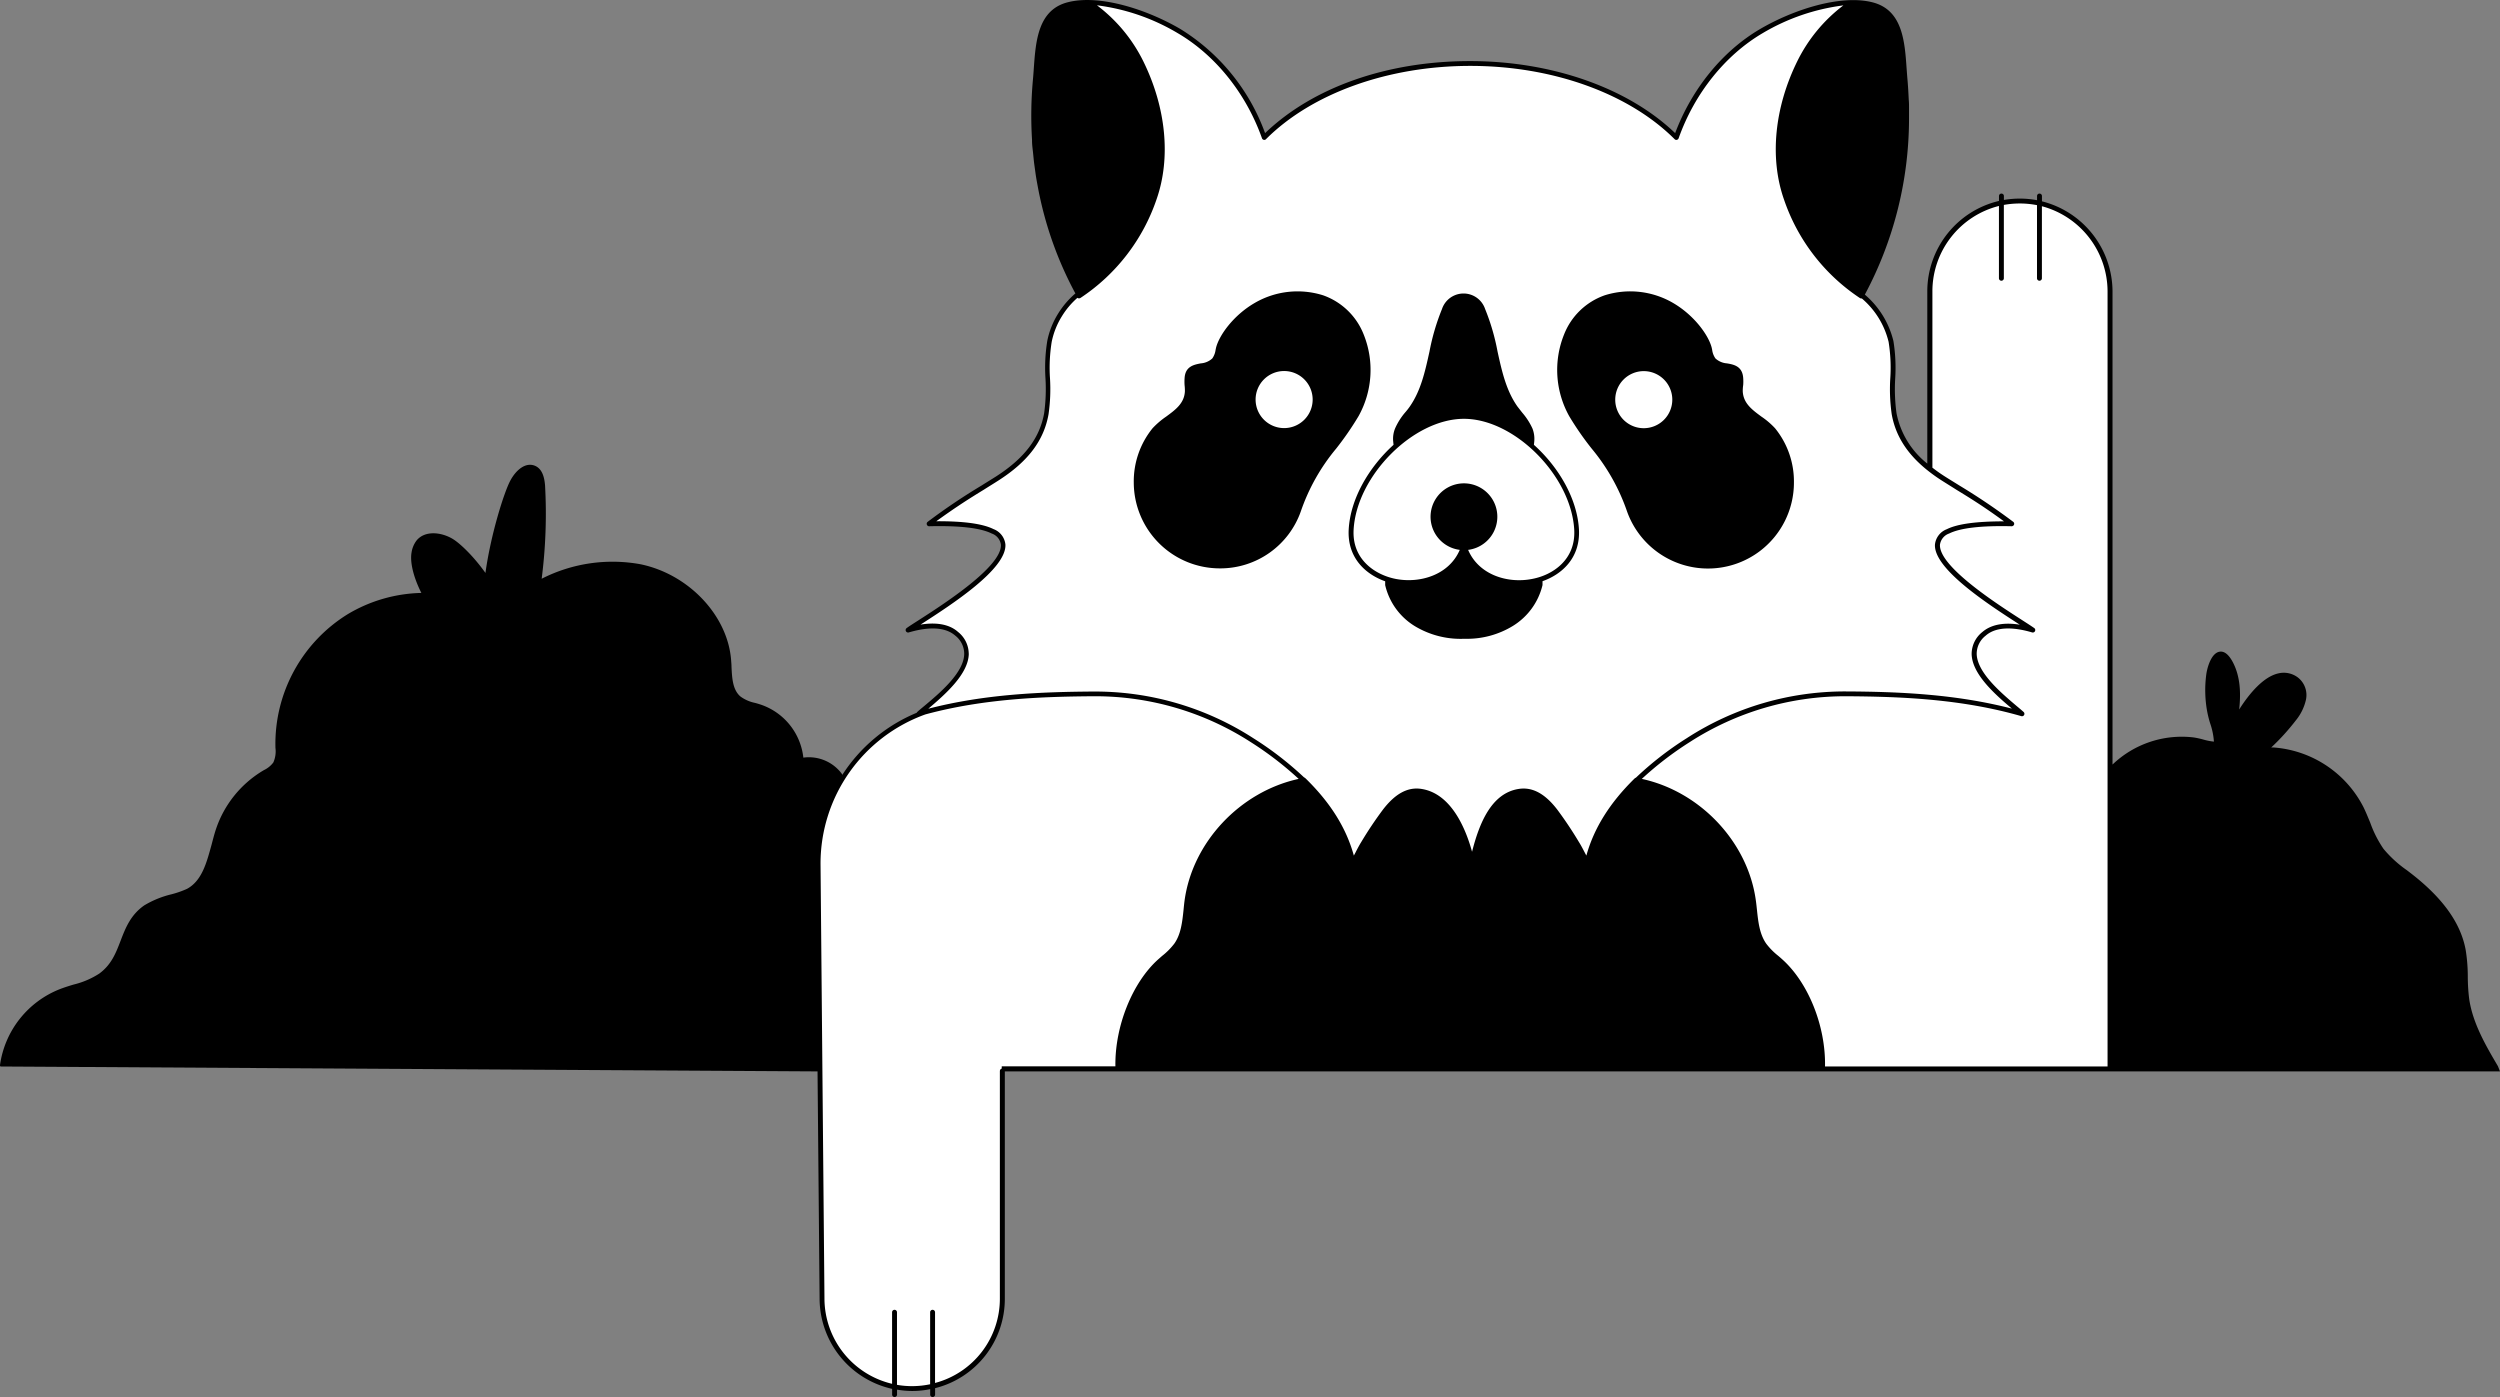 <svg xmlns="http://www.w3.org/2000/svg" viewBox="0 0 509.12 284.49"><rect x="0" y="0" width="509.12" height="284.49" fill="#808080" stroke="none"/><defs><style>.cls-1{fill:#fff;}</style></defs><title>Asset 2</title><g id="Layer_2" data-name="Layer 2"><g id="svg"><path class="cls-1" d="M415.34,41.36a18.07,18.07,0,0,0-4-.44,18.59,18.59,0,0,0-3.76.38,18.37,18.37,0,0,0-14.6,18V95.49c-3.63-2.86-6.41-6.44-7.26-11.26s.34-9.9-.63-14.73a17.46,17.46,0,0,0-6-9.43,2.12,2.12,0,0,1-.11.21,38.53,38.53,0,0,1-15.31-19.87c-3.11-8.92-1.48-19.22,2.69-27.69A31.58,31.58,0,0,1,376.61.83a16.65,16.65,0,0,1,4.58.4c6.59,1.63,6.23,9.13,6.79,15.38.16,1.8.27,3.6.31,5.4,0-1.9-.14-3.81-.31-5.71-.56-6.25-.2-13.75-6.79-15.38-6.87-1.71-16.62,2-22.43,5.38C350.7,11,344.5,19.2,341.37,28c-20.05-20-63.76-20.15-83.91,0-3.12-8.79-9.33-17-17.39-21.69-5.8-3.39-15.55-7.09-22.42-5.38-6.59,1.63-6.23,9.13-6.8,15.38a79.89,79.89,0,0,0-.17,12.27c-.09-1.58-.14-3.17-.14-4.76q0-3.6.33-7.2c.56-6.25.2-13.75,6.79-15.38a16.65,16.65,0,0,1,4.58-.4,31.58,31.58,0,0,1,10.19,11.89c4.17,8.47,5.8,18.77,2.69,27.69a38.53,38.53,0,0,1-15.31,19.87l-.22-.41a17.3,17.3,0,0,0-3.72,4.28,16.35,16.35,0,0,0-2.13,5.35c-1,4.83.21,9.88-.64,14.73-1,6-5,10-9.94,13.17-3.78,2.43-7.48,4.37-14,9.27,3.32-.08,9.75-.08,13,1.53,9.1,4.54-13.35,17.35-17.24,20.11,2.77-.82,7.21-1.63,9.92.76,6.29,5.57-3.91,12.92-7.73,16.29l1.24-.34.35-.13v0l-.36.1a32.69,32.69,0,0,0-21.69,30.81l.38,41.86.42,46.75a18.34,18.34,0,0,0,18.36,18.36,17.87,17.87,0,0,0,4.16-.48,18.35,18.35,0,0,0,14.2-17.88v-46.3l-.1-.45H371.15l-143.49-.55c-.13-7.65,3.16-16.58,8.57-21.42a20.37,20.37,0,0,0,3.32-3.24c1.8-2.55,1.78-5.9,2.19-9,1.63-12.09,11.82-22.4,23.76-24.59l.09,0c4.72,4.61,8.46,10.08,10,16.69.69-1.18,1.34-2.63,2.11-3.87a76.46,76.46,0,0,1,4.39-6.56c1.79-2.33,4.25-4.52,7.4-4,6.24,1,9.22,9.14,10.36,14.48,1.14-5.34,3.3-13.48,9.53-14.48,3.16-.51,5.61,1.68,7.4,4a76.46,76.46,0,0,1,4.39,6.56c.77,1.24,1.43,2.69,2.11,3.87,1.53-6.61,5.27-12.08,10-16.69l.08,0c11.94,2.19,22.13,12.5,23.76,24.59.42,3.09.4,6.44,2.2,9a20.3,20.3,0,0,0,3.31,3.24c5.55,4.95,8.87,14.21,8.55,22h58.56V59.28A18.36,18.36,0,0,0,415.34,41.36Z"/><path class="cls-1" d="M341.05,81.37a6.31,6.31,0,1,0-6.31,6.31A6.3,6.3,0,0,0,341.05,81.37Z"/><path class="cls-1" d="M261.51,75.07a6.31,6.31,0,1,0,6.3,6.3A6.31,6.31,0,0,0,261.51,75.07Z"/><path d="M166.49,218.19l.42,46.25a18.89,18.89,0,0,0,14.77,18.4V284a.5.5,0,0,0,1,0v-1a18.78,18.78,0,0,0,3.09.27,18.39,18.39,0,0,0,3.66-.37V284a.5.5,0,0,0,1,0V282.7a18.74,18.74,0,0,0,14.2-18.26V218.19H509.12l-.42-1.06c-2.41-4.1-5.15-8.74-5.86-13.74a38.12,38.12,0,0,1-.28-4.53,34.11,34.11,0,0,0-.43-5.41c-1-5.47-4.66-10.56-11.1-15.56l-.9-.69a23.9,23.9,0,0,1-4.74-4.34,23.2,23.2,0,0,1-2.7-5.33c-.42-1-.86-2.11-1.36-3.13A22.41,22.41,0,0,0,463,152.22l-.47,0a45.33,45.33,0,0,0,5-5.5,10.15,10.15,0,0,0,2.07-4.21A4.54,4.54,0,0,0,468,138a4.74,4.74,0,0,0-4-.87c-3,.66-5.87,4-8,7.36.36-3.18.29-6.74-1.36-9.77-.82-1.49-1.71-2.16-2.64-2-1.62.28-2.46,3-2.69,4.59a24.18,24.18,0,0,0,.16,7.49,22.18,22.18,0,0,0,.63,2.53,14.18,14.18,0,0,1,.76,3.7,11.82,11.82,0,0,1-2.18-.43,17.23,17.23,0,0,0-1.92-.42,20.39,20.39,0,0,0-16.55,5.52V59.28A19,19,0,0,0,415.84,41V39.92a.5.5,0,0,0-1,0v.85a19.13,19.13,0,0,0-6.75-.05v-.8a.5.5,0,0,0-1,0v1a18.94,18.94,0,0,0-14.6,18.37V94.41a17.26,17.26,0,0,1-6.27-10.27,36.09,36.09,0,0,1-.27-7,34.23,34.23,0,0,0-.36-7.69A17.94,17.94,0,0,0,379.77,60a76.2,76.2,0,0,0,9-36.15l0-1.81h0c0-.58,0-1.16-.06-1.76-.06-1.29-.13-2.61-.25-4-.07-.75-.12-1.52-.18-2.29-.39-5.63-.84-12-7-13.53-6.54-1.63-16.16,1.55-22.8,5.43-7.66,4.47-13.94,12.18-17.34,21.22-9.57-9.19-25.09-14.66-41.72-14.67h-.06c-16.87,0-32,5.33-41.73,14.67A41.52,41.52,0,0,0,240.32,5.87C233.69,2,224.07-1.19,217.53.44c-6.14,1.51-6.6,7.88-7,13.5-.05.78-.11,1.56-.18,2.32a80.33,80.33,0,0,0-.18,12.2.66.66,0,0,1,0,.14h0v0c0,.84.11,1.62.19,2.35s.15,1.59.25,2.38h0l.29,2.11c.11.77.25,1.54.39,2.29s.29,1.55.46,2.32A74.3,74.3,0,0,0,219,59.76a17.35,17.35,0,0,0-3.53,4.13,16.69,16.69,0,0,0-2.19,5.51,34.18,34.18,0,0,0-.37,7.68,36.16,36.16,0,0,1-.27,7.06c-.9,5.07-4,9.15-9.72,12.84-1,.64-2,1.24-3,1.88a124.79,124.79,0,0,0-11,7.41.49.49,0,0,0-.17.56.48.48,0,0,0,.48.34c6.2-.15,10.47.35,12.73,1.48a2.79,2.79,0,0,1,1.87,2.28c.24,4.44-11.61,12.07-16.67,15.32-1.1.71-2,1.27-2.51,1.65a.5.5,0,0,0,.43.89c3-.88,7-1.48,9.45.65a4.71,4.71,0,0,1,1.83,3.67c0,3.83-4.94,8-8.18,10.7-.51.43-1,.82-1.38,1.18a.38.38,0,0,0-.12.17,33.11,33.11,0,0,0-15.15,12.65.55.55,0,0,0-.06-.18,8.35,8.35,0,0,0-7.87-3.34,12.88,12.88,0,0,0-8.62-10.78c-.39-.13-.79-.25-1.19-.36a7.62,7.62,0,0,1-3-1.31c-1.59-1.36-1.71-3.74-1.82-6.05,0-.46-.05-.91-.08-1.36-.69-9.06-8.59-17.45-18.39-19.51a31.76,31.76,0,0,0-20.19,2.94,103.75,103.75,0,0,0,.69-19c-.11-1.34-.43-3.21-1.91-3.94-2-.95-4,.79-5.15,2.93-1.28,2.36-4,11-5.08,18.83-2.33-3.29-5.17-6.07-6.78-7-2.37-1.36-5.62-1.65-7.27.42a5.39,5.39,0,0,0-1,2.42c-.35,2,.41,5.08,2,8.23a30.48,30.48,0,0,0-15,4.33A31.06,31.06,0,0,0,56.09,152.1v.18a5.52,5.52,0,0,1-.43,3,5.18,5.18,0,0,1-1.91,1.55l-.27.16A22.05,22.05,0,0,0,44,168.8c-.34,1-.63,2.14-.91,3.21-1,3.61-1.94,7.34-5,9a19.41,19.41,0,0,1-3.17,1.11,19.66,19.66,0,0,0-5.56,2.27c-2.78,1.95-3.81,4.61-4.8,7.19s-1.89,4.88-4.33,6.68A16.89,16.89,0,0,1,15,200.5c-.9.27-1.83.56-2.72.9A19.53,19.53,0,0,0,0,216.89a.47.47,0,0,0,.08.3m407-175.25V56.67a.5.5,0,1,0,1,0V41.73a18.24,18.24,0,0,1,6.75.05V56.67a.5.5,0,1,0,1,0V42a18,18,0,0,1,13.37,17.27V217.19H371.66c.17-8.15-3.37-17.06-8.73-21.84-.26-.24-.53-.47-.8-.7a13.77,13.77,0,0,1-2.43-2.46c-1.37-1.94-1.64-4.46-1.9-6.9-.07-.63-.13-1.25-.22-1.87-1.6-11.93-11.33-22.22-23.23-24.8a67.87,67.87,0,0,1,9.74-7.48,58.41,58.41,0,0,1,31.69-9.35h.36c11.34.07,23.5.6,35.49,4.05a.49.49,0,0,0,.58-.24.5.5,0,0,0-.11-.61c-.4-.36-.87-.76-1.39-1.19-3.23-2.74-8.12-6.87-8.16-10.69a4.68,4.68,0,0,1,1.83-3.66c2.42-2.14,6.47-1.54,9.45-.66a.5.5,0,0,0,.43-.89c-.54-.38-1.41-.94-2.51-1.65-5.06-3.25-16.92-10.88-16.68-15.32a2.81,2.81,0,0,1,1.87-2.28c2.26-1.13,6.54-1.63,12.74-1.48a.53.53,0,0,0,.48-.34.5.5,0,0,0-.17-.56,129.86,129.86,0,0,0-11-7.42c-1-.63-2-1.23-3-1.87s-1.67-1.13-2.46-1.74v-36A17.94,17.94,0,0,1,407.09,41.94Zm-209.8,91.18a5.72,5.72,0,0,0-2.17-4.42c-2-1.8-5-1.94-7.65-1.5l.16-.1c6.08-3.92,17.4-11.2,17.13-16.22a3.76,3.76,0,0,0-2.43-3.13c-2.2-1.1-6.12-1.63-11.64-1.6,4.13-3,7.07-4.83,9.7-6.44,1-.64,2-1.24,3-1.89,6-3.85,9.22-8.14,10.16-13.5a36.12,36.12,0,0,0,.29-7.26,33.2,33.2,0,0,1,.35-7.46,15.82,15.82,0,0,1,2.07-5.19,16.24,16.24,0,0,1,3.17-3.76.56.56,0,0,0,.2.11l.14,0a.53.53,0,0,0,.27-.08,39.23,39.23,0,0,0,15.51-20.12c2.93-8.4,1.94-18.63-2.71-28.08a31.93,31.93,0,0,0-9.44-11.4,42.5,42.5,0,0,1,16.38,5.63C247.49,11.21,253.75,19,257,28.16a.51.51,0,0,0,.36.32.47.47,0,0,0,.46-.14c9.35-9.35,24.89-14.92,41.58-14.92h.06c16.69,0,32.23,5.59,41.57,14.92a.47.47,0,0,0,.46.14.51.51,0,0,0,.36-.32C345.1,19,351.35,11.21,359,6.73a42.59,42.59,0,0,1,16.4-5.63A31.93,31.93,0,0,0,366,12.5c-4.65,9.45-5.64,19.68-2.71,28.08A39.18,39.18,0,0,0,378.77,60.7a.5.5,0,0,0,.26.08l.13,0a16.78,16.78,0,0,1,5.45,8.84,33.2,33.2,0,0,1,.34,7.46,36.12,36.12,0,0,0,.29,7.26c.78,4.45,3.22,8.24,7.44,11.56a32.84,32.84,0,0,0,2.73,1.94c1,.64,2,1.25,3,1.89,2.63,1.61,5.57,3.41,9.7,6.44-5.52,0-9.44.5-11.64,1.6a3.75,3.75,0,0,0-2.42,3.13c-.28,5,11.05,12.3,17.13,16.22l.16.1c-3.31-.54-5.92,0-7.65,1.5a5.72,5.72,0,0,0-2.17,4.42c.05,4.15,4.83,8.32,8.2,11.17-11.41-2.95-22.87-3.44-33.61-3.5a59.21,59.21,0,0,0-32.59,9.51,66.78,66.78,0,0,0-10.41,8.09h-.09l-.15.14c-5,4.91-8.25,10.06-9.81,15.69l-.25-.47c-.4-.77-.81-1.57-1.27-2.3a78.13,78.13,0,0,0-4.41-6.6c-2.52-3.28-5.09-4.65-7.88-4.2-5.55.89-8,7-9.47,12.79-1.26-4.62-4.19-11.82-10.26-12.79-2.78-.46-5.36.92-7.88,4.2a77.45,77.45,0,0,0-4.42,6.6c-.44.71-.84,1.48-1.22,2.23l-.29.54c-1.55-5.63-4.77-10.77-9.8-15.69l-.24-.21-.07,0a67.42,67.42,0,0,0-10.35-8,59.36,59.36,0,0,0-32.23-9.51h-.35c-10.72.07-22.19.54-33.62,3.5C192.45,141.44,197.24,137.27,197.29,133.12Zm6.34,85v46.3a17.74,17.74,0,0,1-13.2,17.22V267.24a.5.5,0,0,0-1,0V281.9a17.81,17.81,0,0,1-6.75.12V267.24a.5.5,0,0,0-1,0v14.57a17.89,17.89,0,0,1-13.77-17.37l-.8-88.61a32.28,32.28,0,0,1,21.35-30.34l.33-.09c11.5-3.06,23.1-3.54,33.91-3.61h.35a58.41,58.41,0,0,1,31.69,9.35,67.87,67.87,0,0,1,9.74,7.48c-11.93,2.61-21.63,12.89-23.24,24.81-.08.6-.14,1.21-.2,1.83-.26,2.45-.52,5-1.9,6.93a13.91,13.91,0,0,1-2.48,2.49l-.76.67c-5.29,4.72-8.88,13.69-8.74,21.8v0H204v.47A.49.49,0,0,0,203.63,218.14Z"/><path d="M248.45,115.75a17.38,17.38,0,0,0,16.47-11.64,40.49,40.49,0,0,1,7.16-12.72,61.79,61.79,0,0,0,4.59-6.65,19.33,19.33,0,0,0,1.05-16.6,13.8,13.8,0,0,0-8.27-8,17.32,17.32,0,0,0-13.92,1.55c-4.3,2.48-7.28,6.59-7.9,9.19l-.08.38a3.94,3.94,0,0,1-.67,1.74,3.89,3.89,0,0,1-2.34,1c-1.41.27-3.16.61-3.3,3a10.22,10.22,0,0,0,0,1.47,9.07,9.07,0,0,1,.06,1.26c-.14,2.42-1.92,3.72-3.8,5.1a16.71,16.71,0,0,0-2.78,2.38,17.18,17.18,0,0,0-3.83,11.06A17.53,17.53,0,0,0,248.45,115.75Zm7.25-34.38a5.81,5.81,0,1,1,5.81,5.81A5.81,5.81,0,0,1,255.7,81.37Z"/><path d="M324.17,91.39a40.69,40.69,0,0,1,7.16,12.72,17.5,17.5,0,0,0,34-5.88,17.17,17.17,0,0,0-3.83-11,15.82,15.82,0,0,0-2.78-2.38c-1.89-1.39-3.67-2.69-3.81-5.11A8.17,8.17,0,0,1,355,78.4,9.68,9.68,0,0,0,355,77c-.15-2.42-1.9-2.76-3.31-3a3.89,3.89,0,0,1-2.34-1,3.94,3.94,0,0,1-.67-1.74l-.08-.39c-.63-2.6-3.61-6.7-7.91-9.19a17.31,17.31,0,0,0-13.9-1.54,13.79,13.79,0,0,0-8.28,8,19.33,19.33,0,0,0,1.05,16.6A60.38,60.38,0,0,0,324.17,91.39Zm4.77-10a5.81,5.81,0,1,1,5.8,5.81A5.8,5.8,0,0,1,328.94,81.37Z"/><path d="M274.66,107.83c-.31,5.8,3.48,9.15,7.43,10.55v.67a.41.41,0,0,0,0,.11,13.33,13.33,0,0,0,6,8.33,18.05,18.05,0,0,0,10,2.6h.44a17.89,17.89,0,0,0,9.55-2.61,13.42,13.42,0,0,0,6.05-8.33.41.41,0,0,0,0-.11v-.68c3.95-1.39,7.73-4.74,7.42-10.54-.35-6.24-4.09-12.67-9.17-17.23l.07-.7a5.82,5.82,0,0,0-.38-2.65,13.52,13.52,0,0,0-2.05-3.18c-.33-.42-.66-.84-1-1.28-2.29-3.25-3.15-7.11-4.05-11.2a44.41,44.41,0,0,0-2.53-8.65,4.63,4.63,0,0,0-8.78,0,45.37,45.37,0,0,0-2.55,8.67c-.9,4.08-1.75,7.93-4,11.18-.3.43-.63.85-1,1.27a13.24,13.24,0,0,0-2,3.19,5.57,5.57,0,0,0-.39,2.65l.07.7C278.75,95.16,275,101.59,274.66,107.83Zm23.47-22.54c10.31,0,21.86,11.62,22.46,22.6.33,6.1-4.39,9.22-8.54,10-4.94,1-10.88-.77-13.07-5.91a6.8,6.8,0,1,0-1.7,0c-2.19,5.13-8.13,6.88-13.07,5.91-4.15-.82-8.88-3.94-8.55-10C276.26,96.91,287.81,85.29,298.13,85.29Z"/></g></g></svg>